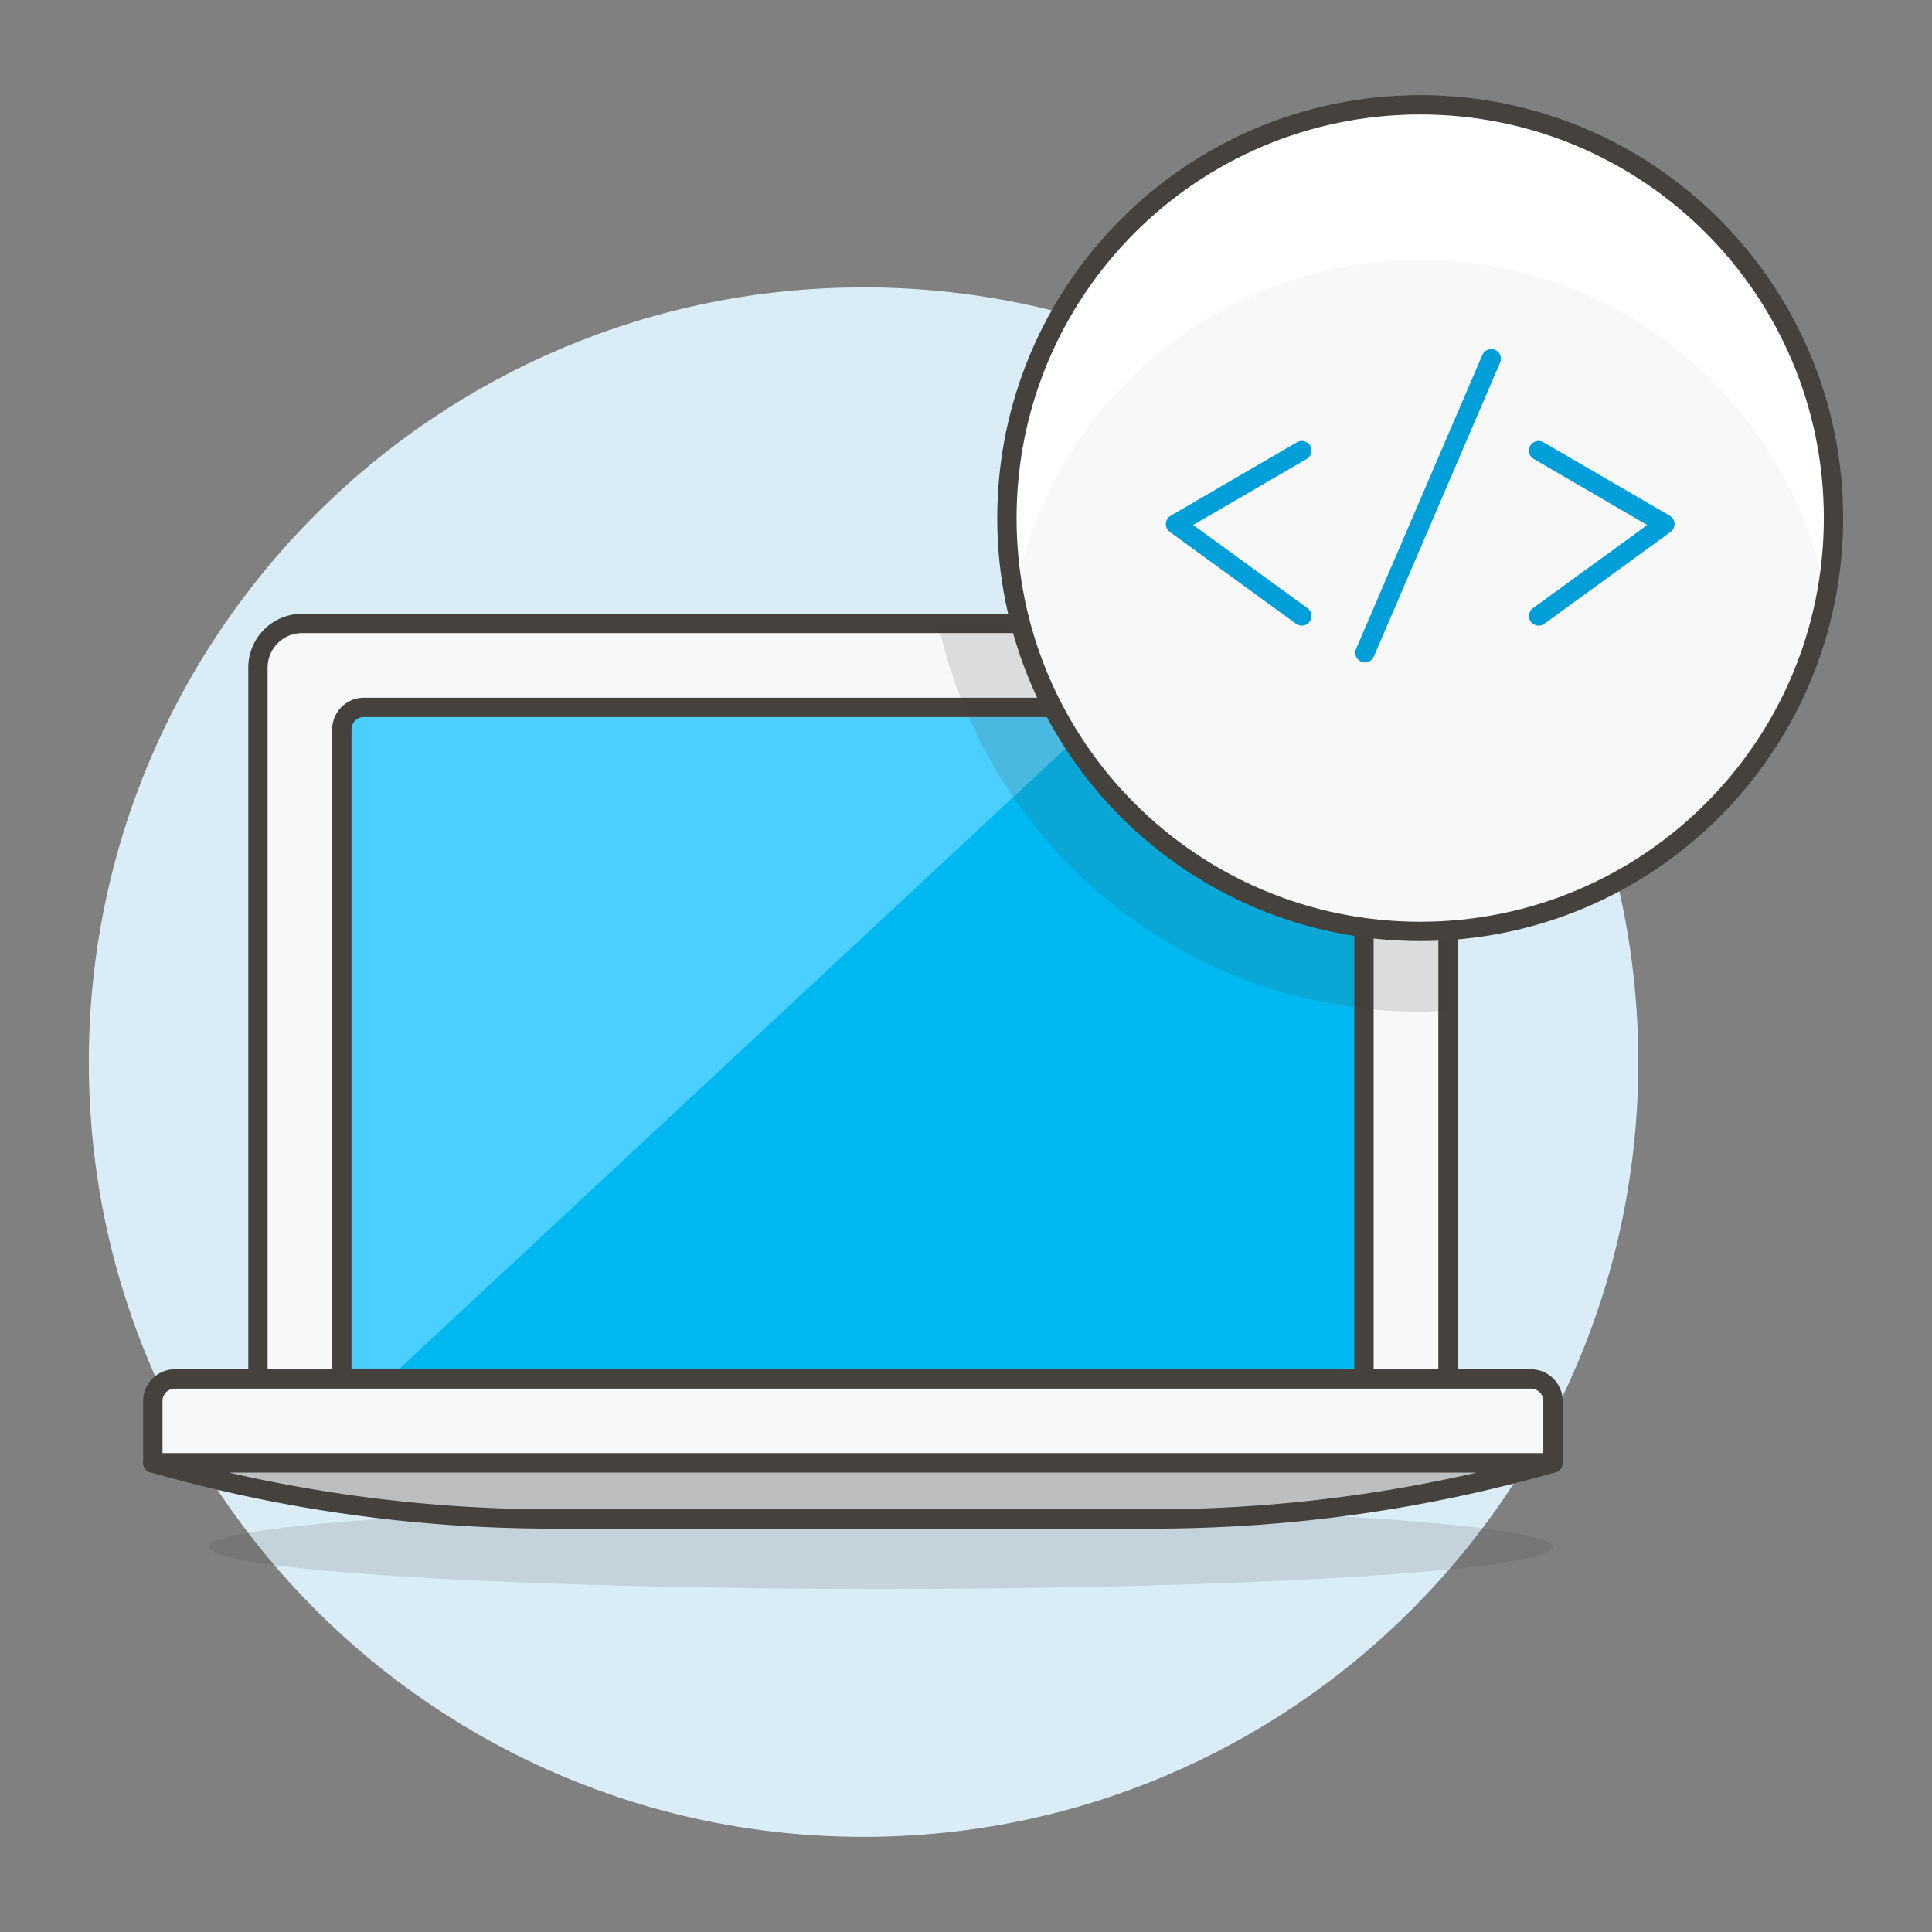 <svg xmlns="http://www.w3.org/2000/svg" fill="none" viewBox="-1.75 -1.75 350 350" id="Laptop-Coding--Streamline-Ux.svg" height="350" width="350"><rect x="-1.75" y="-1.75" width="350" height="350" fill="#808080" stroke="none"/><path fill="#daedf7" stroke="#daedf7" stroke-miterlimit="10" d="M154.691 329.262c76.545 0 138.6 -62.055 138.6 -138.6s-62.055 -138.6 -138.6 -138.6 -138.6 62.055 -138.6 138.6 62.055 138.6 138.6 138.6Z" stroke-width="3.5"></path><path fill="#f8f8f8" stroke="#45413c" stroke-linecap="round" stroke-linejoin="round" d="M260.568 119.196a8.004 8.004 0 0 0 -8.004 -8.004h-199.584a8.004 8.004 0 0 0 -8.001 8.004v128.863H260.568V119.196Z" stroke-width="3.5"></path><path fill="#00b8f0" d="M245.343 130.402a4.002 4.002 0 0 0 -4.002 -4.002H64.179a4.002 4.002 0 0 0 -3.999 4.002V248.059h185.163V130.402Z" stroke-width="3.5"></path><path fill="#4acfff" d="M199.262 126.4 68.635 248.059h-8.455V130.402a4.002 4.002 0 0 1 3.999 -4.002h135.083Z" stroke-width="3.5"></path><path stroke="#45413c" stroke-linecap="round" stroke-linejoin="round" d="M245.343 130.402a4.002 4.002 0 0 0 -4.002 -4.002H64.179a4.002 4.002 0 0 0 -3.999 4.002V248.059h185.163V130.402Z" stroke-width="3.5"></path><path fill="#45413c" d="M157.834 286.105c67.242 0 121.75 -3.406 121.75 -7.609s-54.508 -7.609 -121.75 -7.609 -121.75 3.406 -121.75 7.609 54.508 7.609 121.75 7.609Z" opacity=".15" stroke-width="3.5"></path><path fill="#f8f8f8" stroke="#45413c" stroke-linecap="round" stroke-linejoin="round" d="M279.584 263.278H25.936v-11.22A4.002 4.002 0 0 1 29.938 248.059h245.644a4.002 4.002 0 0 1 4.002 3.999v11.22Z" stroke-width="3.5"></path><path fill="#bdbec0" stroke="#45413c" stroke-linecap="round" stroke-linejoin="round" d="M279.584 263.278a263.766 263.766 0 0 1 -72.439 10.146h-108.766c-24.498 0 -48.881 -3.416 -72.439 -10.146h253.645Z" stroke-width="3.5"></path><path fill="#45413c" d="M260.568 119.196a8.004 8.004 0 0 0 -8.004 -8.004H168.212a89.397 89.397 0 0 0 87.318 70.34c1.698 0 3.354 -0.159 5.028 -0.253L260.568 119.196Z" opacity=".15" stroke-width="3.5"></path><path fill="#f8f8f8" d="M255.533 166.982c41.351 0 74.872 -33.52 74.872 -74.872 0 -41.351 -33.52 -74.872 -74.872 -74.872 -41.351 0 -74.872 33.52 -74.872 74.872 0 41.351 33.52 74.872 74.872 74.872Z" stroke-width="3.5"></path><path fill="#ffffff" d="M255.533 45.315a74.865 74.865 0 0 1 73.513 60.835 74.879 74.879 0 1 0 -147.023 0 74.865 74.865 0 0 1 73.51 -60.835Z" stroke-width="3.5"></path><path stroke="#45413c" stroke-linecap="round" stroke-linejoin="round" d="M255.533 166.982c41.351 0 74.872 -33.52 74.872 -74.872 0 -41.351 -33.52 -74.872 -74.872 -74.872 -41.351 0 -74.872 33.52 -74.872 74.872 0 41.351 33.52 74.872 74.872 74.872Z" stroke-width="3.5"></path><path stroke="#009fd9" stroke-linecap="round" stroke-linejoin="round" d="m234.085 79.882 -22.879 13.316 22.879 16.646" stroke-width="3.5"></path><path stroke="#009fd9" stroke-linecap="round" stroke-linejoin="round" d="m276.985 109.844 22.879 -16.646 -22.879 -13.316" stroke-width="3.5"></path><path stroke="#009fd9" stroke-linecap="round" stroke-linejoin="round" d="m245.523 116.5 22.883 -53.264" stroke-width="3.5"></path></svg>